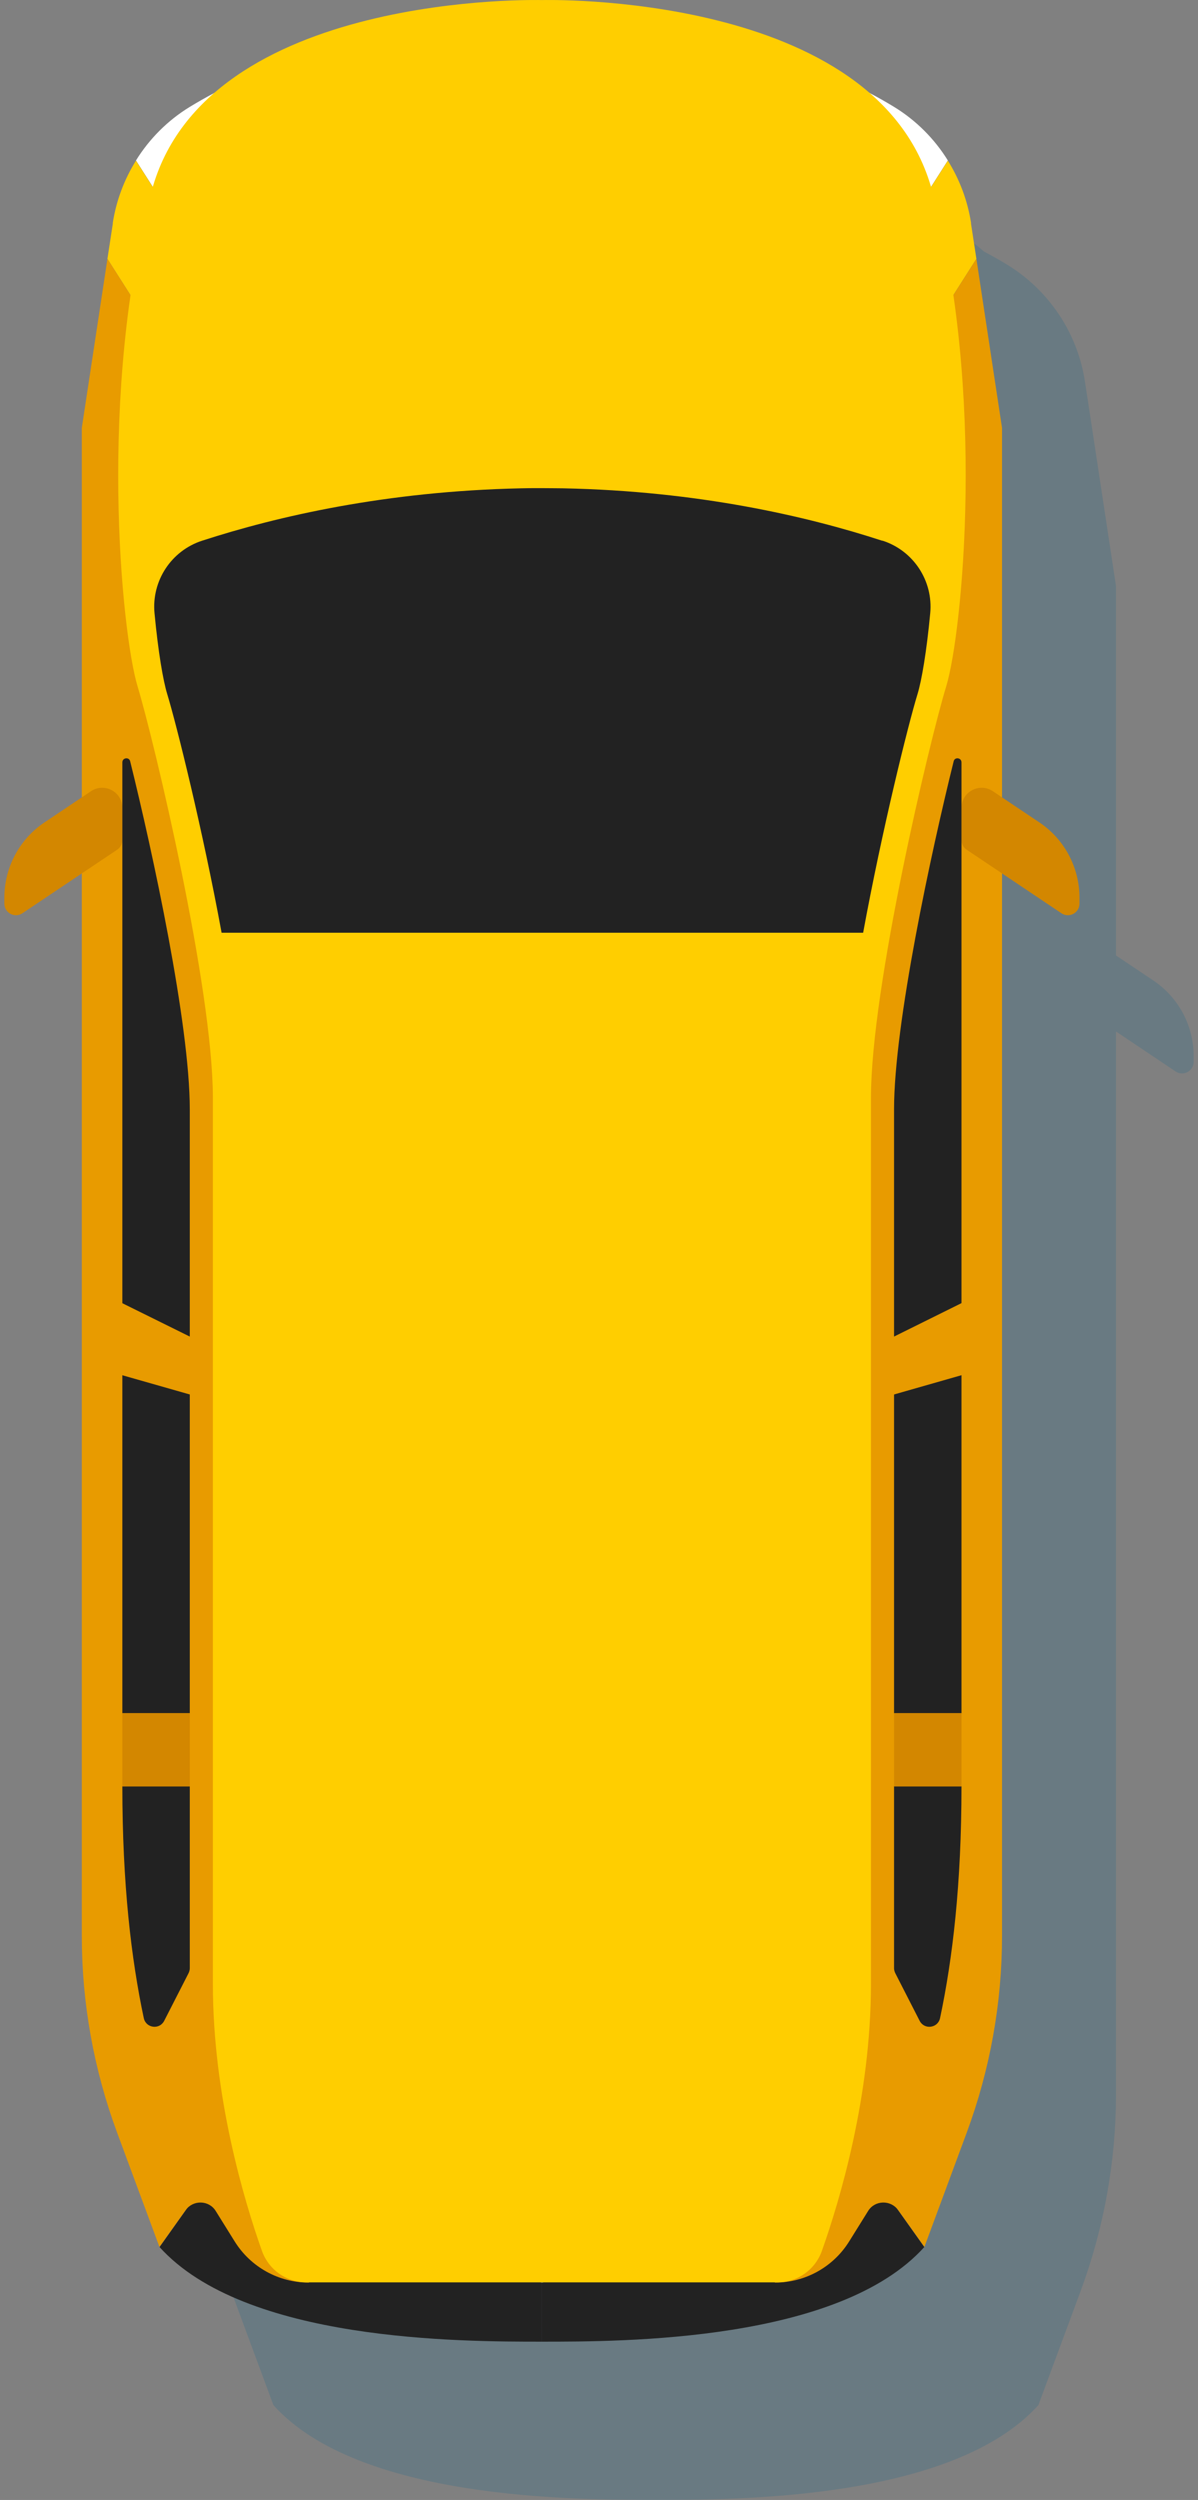 <svg width="270" height="563" viewBox="0 0 270 563" fill="none" xmlns="http://www.w3.org/2000/svg">
<rect x="0" y="0" width="270" height="563" fill="#808080" stroke="none"/>
<path d="M30.687 241.343L44.125 232.334L44.125 471.613C44.125 486.724 46.83 501.712 52.074 515.881L61.62 541.64C80.835 562.976 129.468 562.976 147.823 562.976C166.178 562.976 214.77 562.976 234.026 541.64L243.573 515.881C248.817 501.712 251.521 486.724 251.521 471.613L251.521 232.293L264.959 241.302C266.68 242.449 269.016 241.22 269.016 239.132V237.78C269.016 230.982 265.615 224.635 259.961 220.827L251.521 215.175V132.003L245.744 93.918L244.515 85.892C243.736 80.814 241.934 76.022 239.271 71.763C236.239 66.931 232.142 62.795 227.184 59.724C225.545 58.7 223.702 57.676 221.776 56.652C196.128 34.293 147.823 35.603 147.823 35.603C147.823 35.603 99.518 34.252 73.871 56.652C71.904 57.676 70.101 58.741 68.462 59.724C63.505 62.754 59.367 66.931 56.376 71.763C53.713 76.022 51.91 80.814 51.132 85.892L49.902 93.918L44.125 132.003L44.125 215.175L35.685 220.827C30.031 224.594 26.631 230.982 26.631 237.78V239.132C26.631 241.22 28.966 242.449 30.687 241.302V241.343Z" fill="#12688E" fill-opacity="0.2"/>
<path d="M35.933 506.012C55.148 527.348 103.781 527.348 122.136 527.348V514.079L45.397 492.744L35.974 506.012H35.933Z" fill="#222222"/>
<path d="M122.136 4.971C82.394 4.971 57.074 15.332 42.734 24.096C37.776 27.126 33.638 31.303 30.647 36.135L49.863 66.275L120.538 27.167L122.136 4.971Z" fill="white"/>
<path d="M25.444 50.263L24.214 58.289L34.662 74.711L49.862 66.316L30.647 36.176C27.984 40.435 26.181 45.226 25.403 50.304L25.444 50.263Z" fill="#FFCE00"/>
<path d="M24.215 58.29L18.438 96.375L18.438 435.985C18.438 451.096 21.142 466.084 26.387 480.253L35.933 506.012L41.833 497.739C43.512 495.364 47.118 495.446 48.634 497.944L52.895 504.783C56.5 510.557 62.81 514.038 69.57 514.038L86.286 505.315L120.538 27.208L34.663 74.711L24.215 58.29Z" fill="#E89B00"/>
<path d="M5.04 205.674L26.427 191.341C27.165 190.849 27.574 190.03 27.574 189.17V181.963C27.574 178.318 23.518 176.148 20.486 178.195L10.039 185.198C4.385 188.966 0.984 195.354 0.984 202.152V203.503C0.984 205.592 3.319 206.821 5.04 205.674Z" fill="#D38700"/>
<path d="M42.774 249.82C42.774 230.573 34.416 191.914 29.336 171.439C29.09 170.415 27.574 170.62 27.574 171.684L27.574 385.819H42.774L42.774 249.861V249.82Z" fill="#222222"/>
<path d="M36.998 455.109L42.488 444.38C42.651 444.053 42.774 443.643 42.774 443.274L42.774 402.282H27.574C27.574 424.314 29.582 441.186 32.409 454.495C32.9 456.748 35.932 457.157 36.998 455.109Z" fill="#222222"/>
<path d="M27.574 385.779V401.873C27.574 401.873 27.574 402.159 27.574 402.323H42.774V385.82H27.574V385.779Z" fill="#D38700"/>
<path d="M26.222 309.323L44.618 314.564V301.91L26.222 292.819L26.222 309.323Z" fill="#E89B00"/>
<path d="M208.339 506.012C189.123 527.348 140.491 527.348 122.136 527.348V514.079L198.875 492.744L208.298 506.012H208.339Z" fill="#222222"/>
<path d="M122.135 4.971C161.877 4.971 187.197 15.332 201.537 24.096C206.494 27.126 210.632 31.303 213.623 36.135L194.408 66.275L123.733 27.167L122.135 4.971Z" fill="white"/>
<path d="M218.827 50.263L220.056 58.289L209.608 74.711L194.408 66.316L213.623 36.176C216.286 40.435 218.089 45.226 218.868 50.304L218.827 50.263Z" fill="#FFCE00"/>
<path d="M220.056 58.29L225.833 96.375L225.833 435.985C225.833 451.096 223.129 466.084 217.885 480.253L208.338 506.012L202.438 497.739C200.759 495.364 197.153 495.446 195.637 497.944L191.376 504.783C187.771 510.557 181.461 514.038 174.701 514.038L157.985 505.315L123.733 27.208L209.608 74.711L220.056 58.29Z" fill="#E89B00"/>
<path d="M210.059 42.892C197.891 -2.114 122.135 0.016 122.135 0.016C122.135 0.016 46.38 -2.114 34.212 42.892C22.043 87.898 27.328 142.404 31.016 154.607C34.703 166.77 47.978 222.382 47.978 247.24L47.978 446.796C47.978 472.145 55.025 495.61 59.04 506.912C60.556 511.171 64.571 513.997 69.078 513.997H175.193C179.7 513.997 183.715 511.171 185.231 506.912C189.246 495.61 196.293 472.145 196.293 446.796L196.293 247.199C196.293 222.3 209.527 166.729 213.255 154.567C216.942 142.404 222.269 87.857 210.059 42.851V42.892Z" fill="#FFCE00"/>
<path d="M198.792 121.764C181.83 116.236 157.329 110.585 126.97 109.97C125.7 109.97 124.389 109.929 122.176 109.929C119.964 109.929 118.612 109.929 117.383 109.97C86.982 110.626 62.481 116.277 45.56 121.764C38.595 124.017 34.129 130.815 34.826 138.104C35.645 146.786 36.752 153.256 37.694 156.327C39.824 163.33 45.683 186.877 49.944 210.056L194.531 210.056C198.792 186.877 204.651 163.289 206.781 156.327C207.724 153.256 208.83 146.786 209.649 138.104C210.346 130.815 205.88 124.017 198.915 121.764H198.792Z" fill="#222222"/>
<path d="M239.231 205.674L217.844 191.341C217.107 190.849 216.697 190.03 216.697 189.17V181.963C216.697 178.318 220.753 176.148 223.785 178.195L234.233 185.198C239.887 188.966 243.287 195.354 243.287 202.152V203.503C243.287 205.592 240.952 206.821 239.231 205.674Z" fill="#D38700"/>
<path d="M201.497 249.82C201.497 230.573 209.855 191.914 214.935 171.439C215.181 170.415 216.697 170.62 216.697 171.684L216.697 385.819H201.497L201.497 249.861V249.82Z" fill="#222222"/>
<path d="M207.274 455.109L201.784 444.38C201.62 444.053 201.497 443.643 201.497 443.274V402.282H216.697C216.697 424.314 214.69 441.186 211.863 454.495C211.371 456.748 208.339 457.157 207.274 455.109Z" fill="#222222"/>
<path d="M216.697 385.779V401.873C216.697 401.873 216.697 402.159 216.697 402.323H201.497V385.82H216.697V385.779Z" fill="#D38700"/>
<path d="M218.008 309.323L199.653 314.564V301.91L218.008 292.819V309.323Z" fill="#E89B00"/>
</svg>
